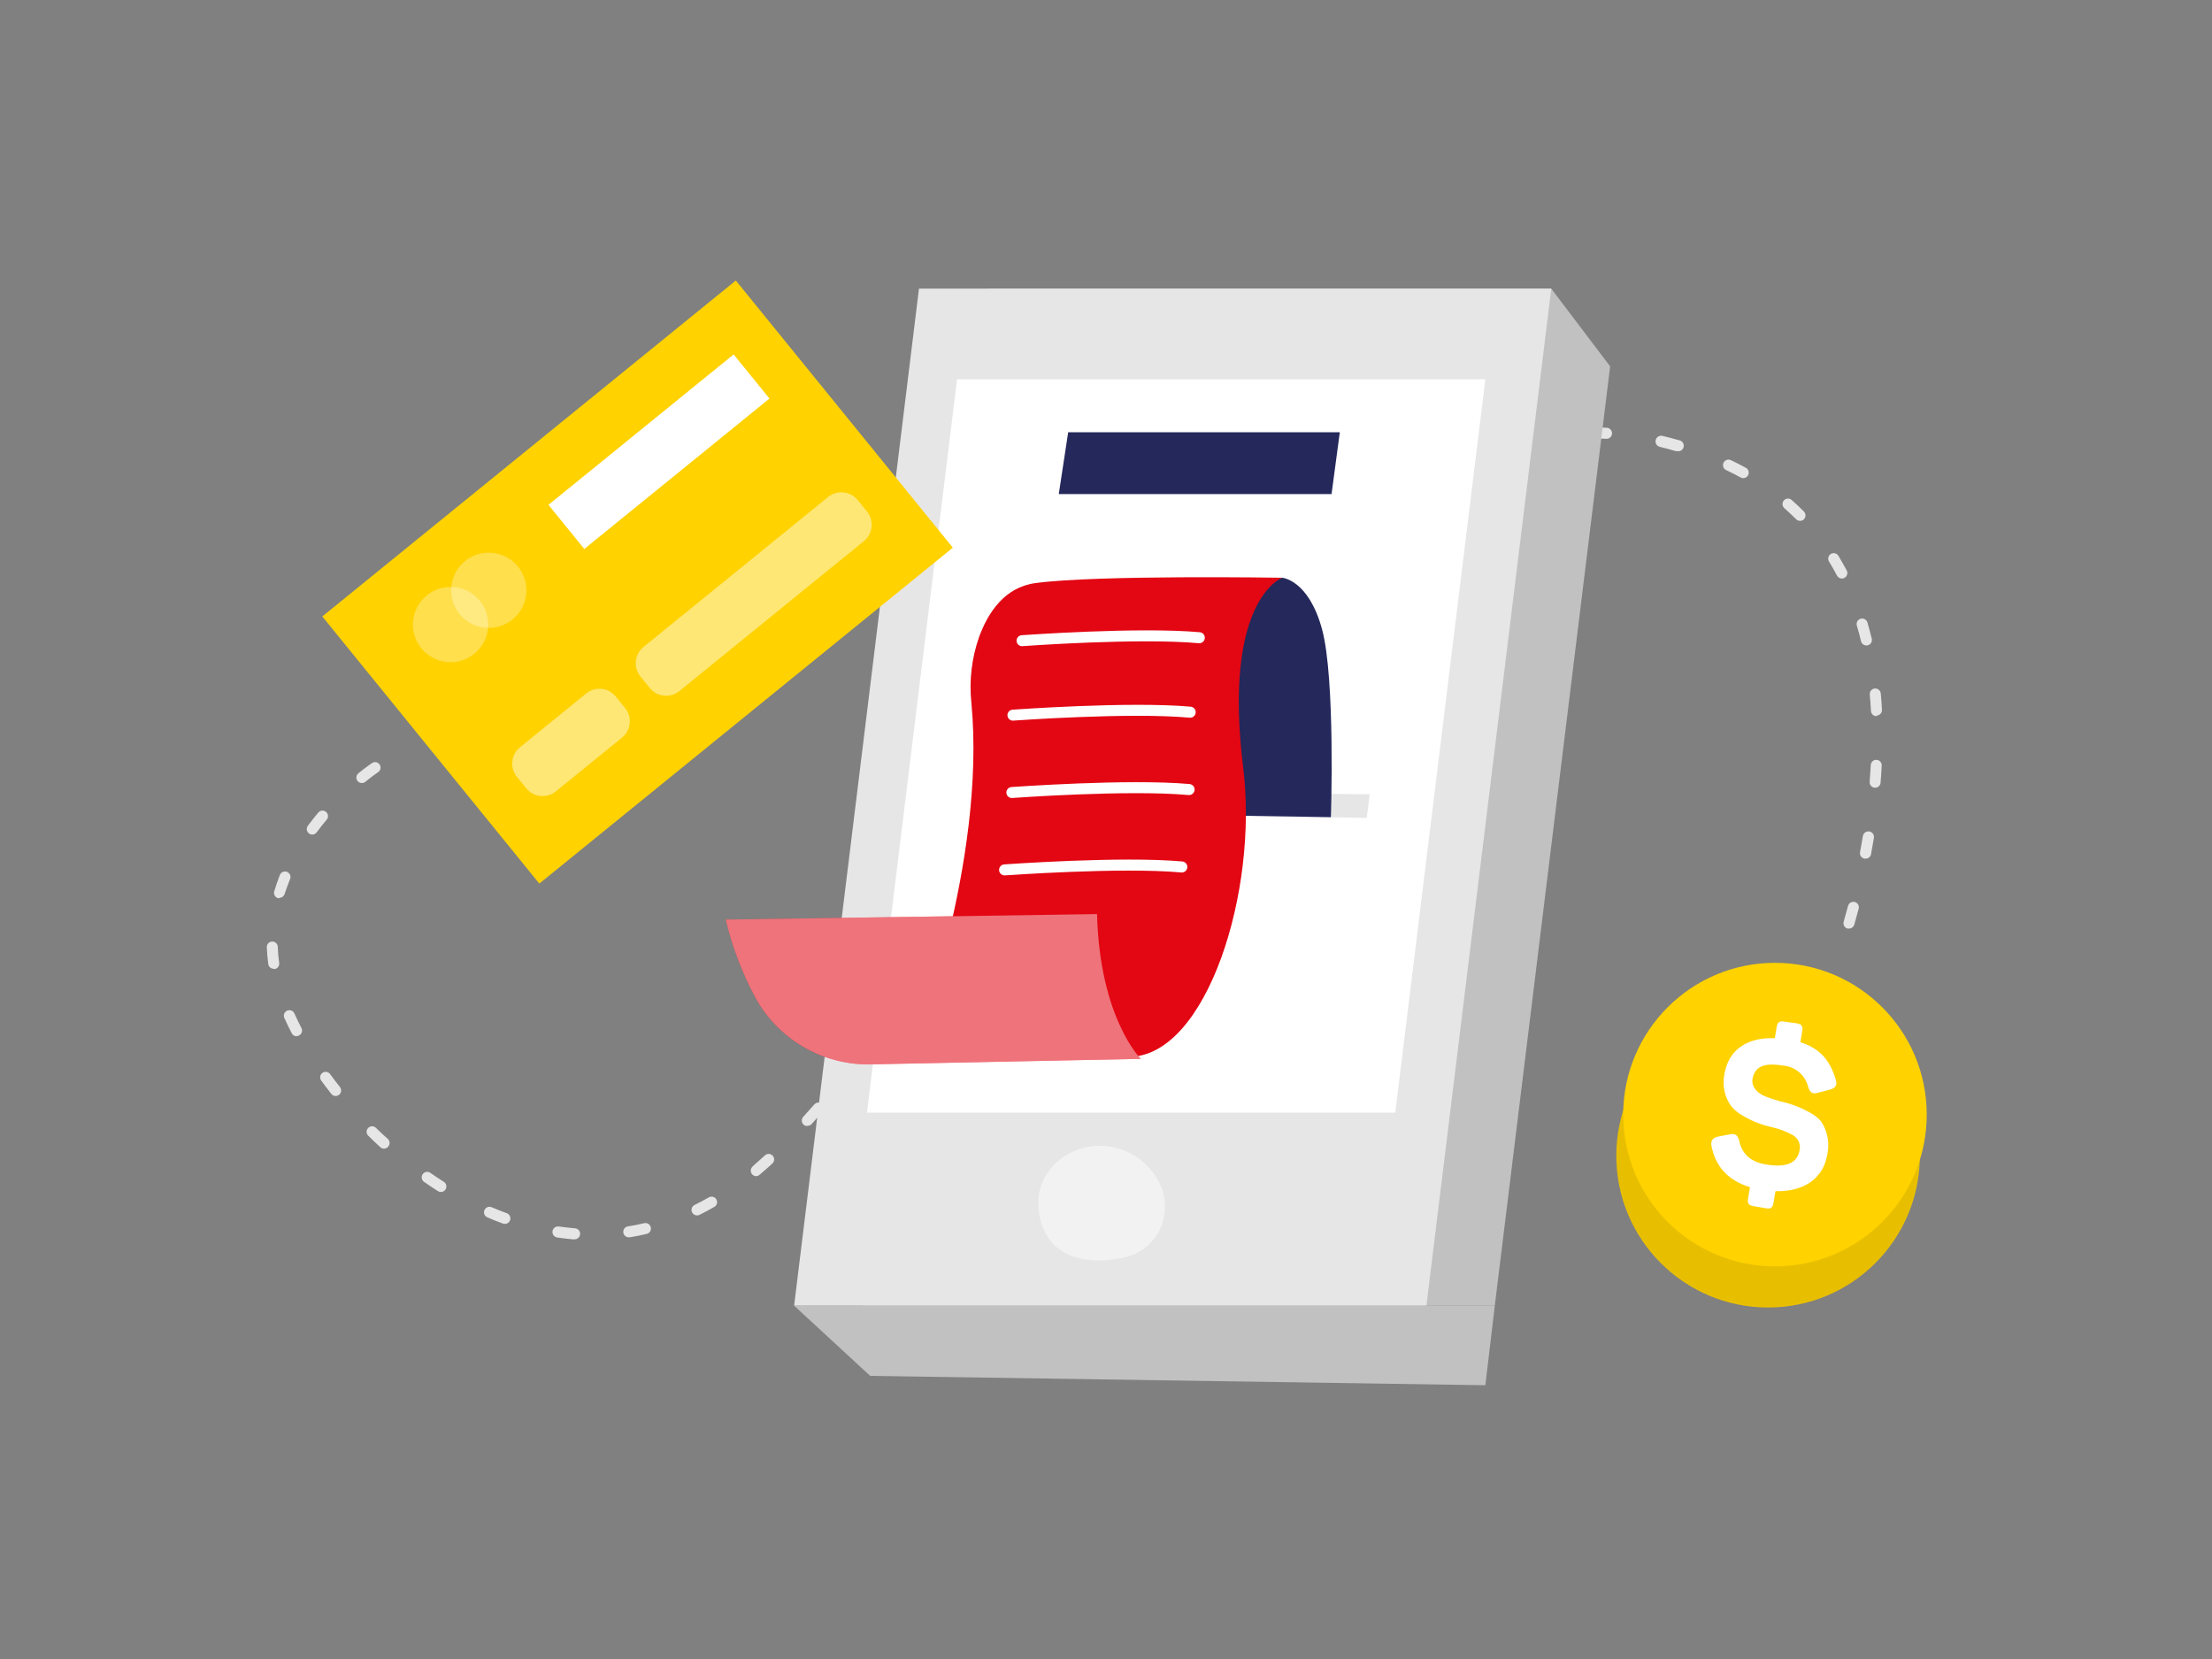 <?xml version="1.0" encoding="utf-8"?>
<svg width="160" height="120" viewBox="0 0 160 120" fill="none" xmlns="http://www.w3.org/2000/svg">
<rect x="0" y="0" width="160" height="120" fill="#808080" stroke="none"/>
<path d="M41.531 89.65H41.499C41.102 89.618 40.703 89.57 40.305 89.511C40.253 89.503 40.203 89.485 40.157 89.458C40.112 89.431 40.072 89.396 40.041 89.353C40.009 89.311 39.986 89.263 39.973 89.212C39.96 89.16 39.958 89.107 39.965 89.055C39.973 89.003 39.99 88.952 40.017 88.907C40.044 88.862 40.08 88.822 40.123 88.79C40.165 88.759 40.213 88.736 40.264 88.723C40.315 88.71 40.368 88.707 40.421 88.715C40.806 88.77 41.192 88.814 41.579 88.846C41.685 88.85 41.784 88.896 41.856 88.974C41.928 89.051 41.965 89.154 41.961 89.26C41.957 89.365 41.911 89.465 41.833 89.537C41.756 89.608 41.653 89.646 41.547 89.642L41.531 89.65ZM45.512 89.499C45.459 89.503 45.407 89.496 45.357 89.48C45.307 89.463 45.261 89.438 45.221 89.403C45.182 89.369 45.149 89.327 45.126 89.281C45.102 89.234 45.088 89.183 45.084 89.131C45.08 89.078 45.086 89.026 45.103 88.976C45.119 88.926 45.145 88.88 45.179 88.84C45.214 88.801 45.255 88.768 45.302 88.744C45.349 88.721 45.4 88.707 45.452 88.703C45.83 88.643 46.216 88.567 46.594 88.476C46.645 88.464 46.698 88.462 46.75 88.471C46.801 88.48 46.851 88.498 46.895 88.526C46.94 88.554 46.978 88.59 47.008 88.633C47.039 88.675 47.06 88.723 47.072 88.774C47.096 88.877 47.078 88.984 47.023 89.074C46.968 89.163 46.88 89.227 46.778 89.252C46.38 89.347 45.981 89.427 45.583 89.491L45.512 89.499ZM36.516 88.528C36.47 88.528 36.424 88.519 36.381 88.504C35.983 88.364 35.624 88.213 35.25 88.054C35.202 88.033 35.159 88.003 35.122 87.966C35.086 87.928 35.057 87.884 35.037 87.835C35.018 87.787 35.008 87.735 35.009 87.683C35.01 87.63 35.021 87.579 35.041 87.53C35.062 87.482 35.092 87.439 35.129 87.402C35.167 87.366 35.211 87.337 35.26 87.318C35.308 87.298 35.36 87.288 35.413 87.289C35.465 87.29 35.517 87.301 35.565 87.322C35.923 87.477 36.293 87.62 36.655 87.755C36.744 87.787 36.818 87.85 36.865 87.931C36.911 88.012 36.928 88.108 36.911 88.2C36.895 88.293 36.846 88.376 36.773 88.436C36.701 88.496 36.61 88.528 36.516 88.528ZM50.42 87.915C50.345 87.915 50.272 87.894 50.209 87.855C50.145 87.815 50.094 87.759 50.061 87.692C50.014 87.597 50.007 87.488 50.041 87.388C50.074 87.288 50.146 87.205 50.24 87.158C50.587 86.991 50.933 86.804 51.271 86.609C51.317 86.583 51.367 86.566 51.419 86.559C51.471 86.552 51.524 86.555 51.575 86.569C51.625 86.583 51.673 86.606 51.714 86.638C51.756 86.671 51.791 86.711 51.817 86.756C51.869 86.848 51.882 86.956 51.855 87.057C51.827 87.159 51.76 87.245 51.669 87.298C51.315 87.501 50.953 87.696 50.595 87.875C50.535 87.904 50.47 87.917 50.404 87.915H50.42ZM31.895 86.219C31.819 86.22 31.744 86.199 31.68 86.159C31.341 85.944 31.003 85.717 30.673 85.487C30.586 85.426 30.527 85.334 30.509 85.23C30.49 85.127 30.513 85.02 30.573 84.933C30.634 84.847 30.726 84.788 30.829 84.769C30.933 84.751 31.04 84.774 31.127 84.834C31.449 85.061 31.775 85.276 32.106 85.487C32.178 85.533 32.233 85.601 32.263 85.681C32.293 85.761 32.296 85.849 32.272 85.931C32.249 86.013 32.199 86.086 32.131 86.137C32.063 86.189 31.98 86.218 31.895 86.219ZM54.703 85.076C54.645 85.076 54.588 85.063 54.535 85.038C54.483 85.013 54.437 84.978 54.4 84.933C54.366 84.894 54.34 84.847 54.324 84.798C54.308 84.748 54.301 84.696 54.306 84.644C54.31 84.591 54.324 84.541 54.348 84.494C54.371 84.447 54.404 84.406 54.444 84.372L54.531 84.281C54.794 84.054 55.061 83.819 55.327 83.572C55.405 83.5 55.508 83.462 55.614 83.466C55.719 83.47 55.819 83.516 55.891 83.594C55.962 83.671 56 83.774 55.996 83.88C55.992 83.986 55.946 84.085 55.869 84.157C55.59 84.412 55.319 84.655 55.049 84.885L54.957 84.961C54.889 85.029 54.798 85.07 54.703 85.076ZM27.779 83.086C27.68 83.086 27.585 83.049 27.512 82.983C27.214 82.708 26.919 82.43 26.637 82.151C26.561 82.077 26.518 81.976 26.517 81.871C26.516 81.765 26.557 81.663 26.631 81.588C26.705 81.512 26.805 81.469 26.911 81.468C27.017 81.467 27.119 81.508 27.194 81.582C27.473 81.856 27.759 82.127 28.05 82.378C28.089 82.413 28.12 82.456 28.142 82.504C28.165 82.551 28.177 82.603 28.18 82.656C28.182 82.708 28.174 82.76 28.155 82.81C28.137 82.859 28.109 82.904 28.074 82.943C28.038 82.987 27.993 83.022 27.942 83.046C27.891 83.071 27.835 83.085 27.779 83.086ZM58.392 81.45C58.294 81.45 58.199 81.413 58.126 81.347C58.048 81.276 58.001 81.177 57.996 81.072C57.99 80.967 58.027 80.864 58.098 80.786C58.36 80.495 58.627 80.201 58.894 79.898C58.928 79.856 58.969 79.822 59.017 79.796C59.064 79.771 59.116 79.756 59.17 79.751C59.223 79.747 59.277 79.753 59.328 79.77C59.379 79.787 59.426 79.813 59.467 79.849C59.507 79.884 59.54 79.928 59.563 79.976C59.586 80.025 59.599 80.077 59.602 80.131C59.604 80.185 59.595 80.238 59.576 80.289C59.557 80.339 59.528 80.385 59.491 80.424C59.22 80.73 58.953 81.028 58.695 81.319C58.655 81.358 58.607 81.388 58.555 81.407C58.503 81.426 58.448 81.434 58.392 81.43V81.45ZM24.28 79.277C24.22 79.277 24.16 79.264 24.106 79.238C24.051 79.212 24.003 79.173 23.966 79.126C23.711 78.803 23.468 78.481 23.233 78.159C23.203 78.116 23.181 78.068 23.169 78.017C23.157 77.966 23.155 77.913 23.163 77.861C23.172 77.809 23.191 77.76 23.218 77.715C23.246 77.67 23.282 77.632 23.325 77.601C23.411 77.54 23.517 77.516 23.62 77.533C23.724 77.55 23.817 77.608 23.878 77.693C24.109 78.007 24.344 78.322 24.591 78.632C24.637 78.691 24.666 78.761 24.674 78.835C24.682 78.909 24.669 78.984 24.637 79.052C24.605 79.119 24.554 79.176 24.491 79.216C24.428 79.255 24.355 79.277 24.28 79.277ZM61.768 77.514C61.675 77.514 61.584 77.482 61.513 77.422C61.432 77.355 61.381 77.259 61.37 77.155C61.36 77.051 61.391 76.947 61.457 76.865C61.708 76.558 61.959 76.252 62.209 75.938C62.242 75.897 62.283 75.863 62.329 75.838C62.375 75.812 62.425 75.797 62.478 75.791C62.53 75.785 62.583 75.79 62.633 75.805C62.683 75.82 62.73 75.845 62.771 75.878C62.852 75.944 62.904 76.04 62.915 76.144C62.926 76.249 62.896 76.353 62.83 76.435L62.074 77.367C62.037 77.412 61.99 77.449 61.937 77.475C61.884 77.5 61.827 77.513 61.768 77.514ZM21.446 74.958C21.372 74.956 21.3 74.934 21.238 74.893C21.176 74.852 21.127 74.795 21.096 74.728C20.905 74.357 20.726 73.987 20.567 73.629C20.545 73.581 20.534 73.53 20.533 73.477C20.531 73.425 20.54 73.373 20.559 73.324C20.578 73.275 20.606 73.231 20.642 73.193C20.679 73.155 20.722 73.125 20.77 73.103C20.817 73.082 20.869 73.071 20.921 73.07C20.974 73.068 21.026 73.077 21.074 73.096C21.123 73.115 21.168 73.143 21.206 73.179C21.244 73.216 21.274 73.259 21.295 73.306C21.45 73.649 21.621 74.007 21.805 74.361C21.828 74.408 21.843 74.459 21.847 74.511C21.851 74.564 21.845 74.617 21.829 74.666C21.813 74.716 21.787 74.763 21.752 74.802C21.718 74.842 21.676 74.875 21.629 74.899C21.573 74.928 21.51 74.943 21.446 74.942V74.958ZM64.992 73.458C64.918 73.458 64.845 73.437 64.782 73.397C64.719 73.358 64.668 73.302 64.635 73.235C64.603 73.168 64.589 73.094 64.597 73.02C64.604 72.946 64.632 72.876 64.677 72.817L65.41 71.874C65.44 71.829 65.48 71.79 65.525 71.761C65.571 71.732 65.623 71.713 65.676 71.704C65.73 71.695 65.785 71.698 65.837 71.711C65.89 71.725 65.939 71.749 65.982 71.782C66.025 71.815 66.061 71.857 66.088 71.904C66.114 71.952 66.13 72.004 66.135 72.058C66.141 72.112 66.135 72.167 66.118 72.219C66.102 72.27 66.074 72.318 66.039 72.359L65.306 73.302C65.268 73.348 65.219 73.384 65.165 73.408C65.11 73.432 65.051 73.444 64.992 73.442V73.458ZM19.802 70.074C19.706 70.075 19.612 70.041 19.539 69.978C19.466 69.915 19.418 69.828 19.404 69.732C19.349 69.334 19.313 68.908 19.297 68.502C19.297 68.397 19.339 68.295 19.413 68.221C19.488 68.146 19.589 68.104 19.695 68.104C19.8 68.104 19.902 68.146 19.976 68.221C20.051 68.295 20.093 68.397 20.093 68.502C20.106 68.886 20.139 69.268 20.192 69.648C20.2 69.701 20.197 69.754 20.183 69.804C20.17 69.855 20.147 69.903 20.115 69.945C20.083 69.987 20.043 70.022 19.998 70.048C19.953 70.074 19.902 70.091 19.85 70.098L19.802 70.074ZM68.156 69.354C68.082 69.355 68.008 69.334 67.945 69.295C67.881 69.256 67.83 69.2 67.797 69.133C67.763 69.066 67.75 68.992 67.757 68.917C67.764 68.843 67.792 68.772 67.838 68.713L68.566 67.766C68.632 67.687 68.725 67.637 68.827 67.625C68.929 67.614 69.031 67.642 69.113 67.704C69.195 67.766 69.249 67.857 69.265 67.958C69.281 68.06 69.257 68.163 69.199 68.247L68.463 69.183C68.426 69.23 68.38 69.268 68.327 69.295C68.274 69.322 68.216 69.337 68.156 69.338V69.354ZM133.741 67.165C133.704 67.169 133.667 67.169 133.63 67.165C133.579 67.15 133.533 67.126 133.492 67.093C133.451 67.06 133.417 67.02 133.392 66.974C133.367 66.928 133.351 66.878 133.345 66.826C133.34 66.774 133.344 66.721 133.359 66.671C133.458 66.321 133.566 65.939 133.673 65.529C133.686 65.478 133.709 65.43 133.741 65.388C133.772 65.347 133.812 65.311 133.857 65.285C133.902 65.258 133.952 65.241 134.004 65.233C134.056 65.226 134.108 65.229 134.159 65.242C134.21 65.256 134.258 65.279 134.299 65.311C134.341 65.343 134.376 65.383 134.402 65.428C134.429 65.474 134.446 65.524 134.452 65.576C134.459 65.628 134.455 65.681 134.442 65.732C134.334 66.13 134.227 66.528 134.123 66.89C134.097 66.971 134.046 67.041 133.977 67.09C133.908 67.139 133.826 67.166 133.741 67.165ZM71.301 65.246C71.213 65.246 71.127 65.217 71.058 65.163C70.975 65.098 70.92 65.003 70.907 64.899C70.894 64.794 70.922 64.689 70.986 64.605L71.715 63.658C71.78 63.574 71.875 63.519 71.98 63.506C72.086 63.492 72.192 63.522 72.276 63.586C72.36 63.651 72.415 63.747 72.428 63.852C72.441 63.957 72.412 64.064 72.347 64.148L71.615 65.091C71.577 65.135 71.53 65.169 71.477 65.192C71.424 65.216 71.367 65.227 71.309 65.226L71.301 65.246ZM20.216 64.964C20.178 64.969 20.139 64.969 20.101 64.964C20 64.932 19.916 64.862 19.867 64.769C19.817 64.676 19.807 64.567 19.838 64.466C19.954 64.068 20.093 63.69 20.236 63.308C20.253 63.256 20.281 63.209 20.317 63.168C20.354 63.128 20.398 63.096 20.447 63.073C20.497 63.05 20.55 63.038 20.605 63.036C20.659 63.035 20.713 63.045 20.763 63.066C20.814 63.086 20.859 63.117 20.897 63.155C20.935 63.194 20.965 63.24 20.985 63.291C21.004 63.341 21.013 63.395 21.011 63.45C21.009 63.504 20.996 63.557 20.973 63.606C20.829 63.968 20.698 64.335 20.575 64.697C20.546 64.767 20.497 64.828 20.436 64.871C20.373 64.915 20.3 64.94 20.224 64.944L20.216 64.964ZM134.935 62.106C134.91 62.11 134.885 62.11 134.86 62.106C134.756 62.086 134.665 62.027 134.605 61.94C134.546 61.854 134.523 61.747 134.541 61.644C134.613 61.246 134.68 60.872 134.748 60.474C134.757 60.422 134.776 60.371 134.804 60.326C134.832 60.281 134.868 60.242 134.911 60.212C134.954 60.181 135.003 60.159 135.055 60.147C135.106 60.135 135.16 60.133 135.212 60.141C135.264 60.15 135.314 60.169 135.359 60.197C135.404 60.225 135.443 60.261 135.474 60.304C135.505 60.347 135.527 60.396 135.539 60.448C135.551 60.499 135.553 60.553 135.544 60.605C135.477 61.003 135.409 61.401 135.337 61.799C135.316 61.889 135.264 61.969 135.191 62.025C135.118 62.08 135.027 62.109 134.935 62.106ZM74.485 61.139C74.41 61.139 74.337 61.118 74.273 61.078C74.209 61.039 74.158 60.982 74.125 60.915C74.092 60.847 74.079 60.772 74.087 60.698C74.095 60.623 74.124 60.552 74.171 60.494L74.915 59.554C74.947 59.512 74.987 59.476 75.033 59.449C75.079 59.422 75.13 59.405 75.183 59.398C75.236 59.392 75.29 59.396 75.341 59.41C75.392 59.425 75.44 59.449 75.482 59.483C75.524 59.516 75.558 59.557 75.583 59.604C75.609 59.651 75.624 59.703 75.629 59.756C75.634 59.809 75.629 59.862 75.613 59.913C75.597 59.964 75.57 60.011 75.536 60.052L74.796 60.987C74.759 61.033 74.713 61.07 74.661 61.097C74.609 61.123 74.551 61.137 74.493 61.139H74.485ZM22.585 60.366C22.5 60.365 22.418 60.337 22.35 60.287C22.266 60.224 22.21 60.131 22.194 60.027C22.179 59.924 22.205 59.818 22.266 59.733C22.505 59.411 22.76 59.089 23.023 58.774C23.091 58.693 23.188 58.643 23.293 58.634C23.398 58.625 23.503 58.658 23.584 58.726C23.665 58.794 23.715 58.892 23.724 58.997C23.733 59.102 23.7 59.207 23.631 59.288C23.377 59.586 23.134 59.897 22.907 60.203C22.87 60.254 22.822 60.295 22.765 60.323C22.709 60.352 22.648 60.366 22.585 60.366ZM77.733 57.098C77.641 57.098 77.553 57.065 77.482 57.007C77.401 56.94 77.35 56.844 77.34 56.74C77.329 56.635 77.361 56.531 77.427 56.45L78.187 55.526C78.219 55.485 78.259 55.451 78.305 55.425C78.351 55.4 78.401 55.383 78.453 55.377C78.505 55.371 78.557 55.376 78.608 55.39C78.658 55.404 78.705 55.428 78.746 55.46C78.787 55.493 78.821 55.533 78.847 55.579C78.872 55.624 78.889 55.675 78.895 55.726C78.901 55.778 78.897 55.831 78.882 55.881C78.868 55.932 78.844 55.979 78.812 56.02L78.055 56.939C78.018 56.989 77.969 57.03 77.913 57.057C77.857 57.085 77.796 57.099 77.733 57.098ZM135.636 56.979H135.604C135.499 56.971 135.402 56.921 135.333 56.842C135.264 56.762 135.23 56.658 135.238 56.553C135.27 56.155 135.293 55.757 135.317 55.359C135.317 55.305 135.328 55.252 135.349 55.202C135.371 55.152 135.402 55.107 135.441 55.07C135.48 55.033 135.526 55.004 135.577 54.985C135.627 54.967 135.681 54.958 135.735 54.961C135.84 54.967 135.938 55.014 136.008 55.093C136.079 55.171 136.115 55.274 136.109 55.379C136.09 55.777 136.062 56.175 136.03 56.573C136.031 56.626 136.021 56.678 136.002 56.727C135.983 56.776 135.954 56.82 135.917 56.858C135.881 56.896 135.837 56.926 135.789 56.947C135.74 56.968 135.688 56.978 135.636 56.979ZM26.175 56.641C26.092 56.641 26.012 56.616 25.944 56.568C25.877 56.521 25.826 56.453 25.798 56.375C25.77 56.297 25.768 56.213 25.791 56.134C25.813 56.054 25.86 55.984 25.924 55.932C26.517 55.455 26.899 55.2 26.915 55.188C27.003 55.132 27.11 55.113 27.212 55.135C27.314 55.157 27.404 55.218 27.461 55.305C27.519 55.392 27.54 55.498 27.519 55.601C27.499 55.703 27.439 55.794 27.353 55.852C27.353 55.852 26.983 56.099 26.426 56.549C26.353 56.609 26.261 56.642 26.167 56.641H26.175ZM81.076 53.134C81.001 53.133 80.927 53.111 80.863 53.069C80.8 53.028 80.749 52.969 80.718 52.901C80.687 52.832 80.676 52.755 80.686 52.68C80.697 52.605 80.729 52.535 80.778 52.477C81.037 52.175 81.299 51.872 81.574 51.574C81.608 51.532 81.65 51.497 81.697 51.472C81.745 51.447 81.796 51.431 81.85 51.427C81.904 51.422 81.957 51.428 82.009 51.445C82.06 51.462 82.107 51.489 82.147 51.524C82.187 51.56 82.22 51.603 82.243 51.652C82.266 51.7 82.279 51.753 82.282 51.807C82.284 51.86 82.275 51.914 82.256 51.964C82.237 52.014 82.208 52.06 82.171 52.099C81.908 52.398 81.646 52.696 81.375 52.999C81.337 53.042 81.29 53.077 81.237 53.1C81.184 53.123 81.126 53.135 81.069 53.134H81.076ZM135.731 51.804C135.63 51.805 135.532 51.766 135.458 51.696C135.384 51.627 135.339 51.532 135.333 51.43C135.309 51.032 135.282 50.634 135.246 50.236C135.236 50.131 135.269 50.026 135.337 49.944C135.405 49.863 135.502 49.812 135.608 49.802C135.713 49.793 135.818 49.826 135.9 49.894C135.981 49.962 136.032 50.059 136.042 50.164C136.078 50.563 136.109 50.961 136.129 51.359C136.13 51.46 136.091 51.558 136.021 51.632C135.952 51.706 135.857 51.751 135.755 51.757L135.731 51.804ZM84.543 49.277C84.443 49.276 84.346 49.238 84.273 49.169C84.196 49.097 84.151 48.998 84.147 48.893C84.143 48.788 84.181 48.685 84.253 48.608C84.524 48.314 84.798 48.023 85.073 47.736C85.147 47.669 85.244 47.631 85.345 47.632C85.445 47.633 85.542 47.672 85.615 47.741C85.688 47.81 85.733 47.904 85.739 48.004C85.746 48.105 85.714 48.204 85.65 48.282L84.854 49.15C84.813 49.194 84.762 49.229 84.706 49.251C84.649 49.273 84.588 49.282 84.528 49.277H84.543ZM135.011 46.686C134.92 46.688 134.831 46.66 134.758 46.605C134.686 46.55 134.635 46.471 134.613 46.383C134.521 45.985 134.422 45.615 134.31 45.249C134.296 45.199 134.291 45.146 134.297 45.094C134.302 45.042 134.318 44.992 134.343 44.946C134.369 44.9 134.402 44.86 134.443 44.827C134.484 44.794 134.531 44.77 134.581 44.755C134.682 44.725 134.79 44.737 134.883 44.787C134.975 44.837 135.044 44.921 135.075 45.022C135.186 45.42 135.293 45.798 135.389 46.196C135.401 46.247 135.404 46.3 135.396 46.352C135.387 46.404 135.369 46.453 135.342 46.498C135.314 46.543 135.279 46.582 135.236 46.613C135.194 46.643 135.145 46.666 135.094 46.678L135.011 46.686ZM88.154 45.567C88.075 45.567 87.998 45.543 87.933 45.499C87.868 45.455 87.817 45.393 87.787 45.32C87.757 45.247 87.75 45.167 87.765 45.09C87.781 45.013 87.819 44.942 87.875 44.886L88.739 44.051C88.776 44.013 88.82 43.984 88.868 43.964C88.917 43.943 88.969 43.933 89.021 43.933C89.074 43.933 89.126 43.943 89.174 43.964C89.223 43.984 89.267 44.013 89.304 44.051C89.378 44.125 89.42 44.226 89.42 44.331C89.42 44.436 89.378 44.537 89.304 44.612C89.017 44.883 88.735 45.161 88.448 45.44C88.409 45.482 88.361 45.516 88.307 45.538C88.253 45.56 88.196 45.57 88.138 45.567H88.154ZM91.963 42.056C91.882 42.056 91.803 42.032 91.737 41.986C91.67 41.94 91.62 41.874 91.591 41.799C91.562 41.723 91.558 41.641 91.577 41.562C91.597 41.484 91.64 41.413 91.7 41.36L92.616 40.564C92.697 40.496 92.802 40.463 92.908 40.472C93.013 40.481 93.111 40.532 93.179 40.614C93.247 40.695 93.28 40.8 93.271 40.906C93.261 41.011 93.21 41.109 93.129 41.177C92.827 41.428 92.524 41.686 92.222 41.945C92.148 42.016 92.049 42.056 91.947 42.056H91.963ZM133.224 41.846C133.151 41.845 133.08 41.825 133.019 41.787C132.957 41.749 132.907 41.695 132.873 41.631C132.69 41.284 132.499 40.942 132.296 40.612C132.242 40.521 132.226 40.413 132.251 40.311C132.277 40.209 132.341 40.121 132.432 40.066C132.522 40.012 132.63 39.996 132.732 40.021C132.834 40.047 132.922 40.111 132.977 40.202C133.188 40.544 133.375 40.902 133.578 41.26C133.61 41.321 133.626 41.389 133.624 41.458C133.623 41.527 133.603 41.595 133.567 41.654C133.531 41.713 133.481 41.761 133.421 41.795C133.361 41.829 133.293 41.846 133.224 41.846ZM96.007 38.828C95.944 38.828 95.882 38.814 95.826 38.785C95.77 38.757 95.722 38.716 95.685 38.665C95.653 38.623 95.631 38.575 95.618 38.525C95.606 38.474 95.603 38.421 95.611 38.369C95.619 38.317 95.636 38.268 95.663 38.223C95.691 38.178 95.726 38.139 95.768 38.108C96.095 37.869 96.421 37.638 96.747 37.407C96.79 37.377 96.839 37.356 96.89 37.345C96.941 37.333 96.994 37.332 97.045 37.341C97.097 37.35 97.146 37.369 97.19 37.397C97.234 37.425 97.273 37.462 97.303 37.505C97.333 37.548 97.354 37.596 97.365 37.647C97.377 37.698 97.378 37.751 97.369 37.803C97.36 37.854 97.341 37.904 97.313 37.948C97.284 37.992 97.248 38.03 97.205 38.06L96.242 38.749C96.17 38.803 96.081 38.831 95.991 38.828H96.007ZM130.199 37.674C130.146 37.674 130.094 37.663 130.045 37.643C129.997 37.622 129.953 37.592 129.916 37.555C129.651 37.289 129.368 37.024 129.068 36.759C128.989 36.689 128.941 36.591 128.934 36.485C128.927 36.38 128.963 36.276 129.032 36.197C129.102 36.118 129.2 36.07 129.306 36.063C129.411 36.057 129.514 36.092 129.594 36.161C129.896 36.428 130.195 36.711 130.481 37.001C130.555 37.076 130.597 37.177 130.597 37.282C130.597 37.387 130.555 37.488 130.481 37.563C130.442 37.601 130.395 37.63 130.344 37.65C130.292 37.669 130.237 37.677 130.183 37.674H130.199ZM100.346 35.986C100.275 35.987 100.207 35.968 100.146 35.933C100.085 35.898 100.034 35.848 99.999 35.787C99.947 35.696 99.933 35.589 99.96 35.487C99.987 35.386 100.052 35.299 100.143 35.246C100.493 35.043 100.843 34.848 101.193 34.657C101.239 34.631 101.29 34.614 101.342 34.607C101.394 34.601 101.447 34.604 101.498 34.618C101.549 34.632 101.596 34.656 101.638 34.688C101.68 34.72 101.715 34.76 101.741 34.806C101.767 34.852 101.784 34.902 101.79 34.955C101.797 35.007 101.793 35.06 101.779 35.111C101.766 35.162 101.742 35.209 101.71 35.251C101.677 35.292 101.637 35.327 101.591 35.353C101.245 35.541 100.903 35.752 100.561 35.935C100.484 35.98 100.394 35.998 100.306 35.986H100.346ZM126.091 34.585C126.024 34.586 125.958 34.568 125.9 34.533C125.565 34.35 125.215 34.171 124.857 34.004C124.81 33.982 124.767 33.95 124.732 33.911C124.697 33.872 124.67 33.827 124.652 33.778C124.635 33.728 124.627 33.676 124.63 33.624C124.632 33.571 124.645 33.52 124.668 33.473C124.69 33.425 124.722 33.383 124.761 33.348C124.8 33.313 124.845 33.286 124.894 33.268C124.944 33.251 124.996 33.243 125.048 33.246C125.101 33.248 125.152 33.261 125.199 33.284C125.569 33.459 125.932 33.646 126.282 33.837C126.36 33.879 126.422 33.946 126.457 34.028C126.493 34.109 126.5 34.2 126.478 34.286C126.457 34.372 126.406 34.448 126.336 34.502C126.266 34.556 126.18 34.586 126.091 34.585ZM104.975 33.702C104.882 33.702 104.792 33.67 104.721 33.611C104.649 33.552 104.6 33.47 104.583 33.379C104.565 33.287 104.58 33.193 104.625 33.112C104.67 33.031 104.741 32.968 104.828 32.933C105.202 32.782 105.576 32.639 105.954 32.504C106.052 32.471 106.16 32.478 106.253 32.523C106.346 32.569 106.418 32.649 106.453 32.746C106.488 32.844 106.484 32.951 106.441 33.045C106.399 33.14 106.321 33.214 106.225 33.252C105.858 33.383 105.492 33.523 105.126 33.674C105.068 33.697 105.005 33.707 104.943 33.702H104.975ZM121.314 32.627C121.276 32.631 121.237 32.631 121.199 32.627C120.825 32.516 120.443 32.412 120.064 32.324C119.959 32.3 119.868 32.234 119.81 32.142C119.753 32.05 119.735 31.938 119.76 31.833C119.785 31.727 119.851 31.636 119.943 31.579C120.035 31.522 120.146 31.503 120.252 31.528C120.65 31.624 121.048 31.727 121.446 31.843C121.551 31.858 121.647 31.914 121.711 31.999C121.775 32.084 121.803 32.191 121.788 32.297C121.773 32.402 121.717 32.498 121.632 32.562C121.547 32.626 121.44 32.654 121.334 32.639L121.314 32.627ZM109.859 32.185C109.766 32.187 109.676 32.157 109.603 32.099C109.531 32.042 109.48 31.961 109.461 31.871C109.45 31.819 109.449 31.766 109.459 31.714C109.468 31.662 109.488 31.613 109.517 31.569C109.546 31.525 109.583 31.487 109.627 31.457C109.67 31.428 109.72 31.407 109.771 31.397C110.169 31.317 110.567 31.242 110.965 31.182C111.071 31.166 111.179 31.192 111.265 31.255C111.351 31.318 111.409 31.413 111.425 31.518C111.441 31.624 111.415 31.732 111.352 31.818C111.289 31.904 111.194 31.962 111.089 31.978C110.691 32.038 110.32 32.109 109.934 32.189C109.909 32.191 109.884 32.19 109.859 32.185ZM116.2 31.739H116.172C115.774 31.715 115.376 31.7 115.001 31.695C114.896 31.695 114.795 31.654 114.72 31.579C114.645 31.504 114.603 31.403 114.603 31.297C114.603 31.192 114.645 31.091 114.72 31.016C114.795 30.941 114.896 30.899 115.001 30.899C115.399 30.899 115.798 30.919 116.215 30.943C116.321 30.946 116.421 30.991 116.493 31.068C116.566 31.145 116.605 31.248 116.602 31.353C116.598 31.459 116.553 31.559 116.477 31.631C116.4 31.703 116.297 31.742 116.192 31.739H116.2Z" fill="#E6E6E6"/>
<path d="M108.123 94.442H62.393L71.424 20.877H112.207L116.466 26.501L108.123 94.442Z" fill="#C1C1C1"/>
<path d="M103.176 94.442H57.441L66.473 20.877H112.208L103.176 94.442Z" fill="#E6E6E6"/>
<path d="M100.923 80.483H62.711L69.227 27.436H107.439L100.923 80.483Z" fill="white"/>
<path d="M88.033 57.325L99.075 57.456L98.86 59.164L88.033 58.977V57.325Z" fill="#E6E6E6"/>
<path d="M57.441 94.442L62.942 99.521L107.439 100.198L108.124 94.442H57.441Z" fill="#C1C1C1"/>
<path d="M92.744 41.79C92.744 41.79 94.65 41.925 95.626 45.511C96.601 49.098 96.267 59.108 96.267 59.108L88.043 58.977C88.043 58.977 83.939 44.078 92.744 41.79Z" fill="#24285B"/>
<path d="M53.224 20.29L23.312 44.59L39.011 63.914L68.923 39.614L53.224 20.29Z" fill="#FFD200"/>
<path d="M53.065 25.637L39.672 36.517L42.264 39.708L55.657 28.828L53.065 25.637Z" fill="white"/>
<path opacity="0.46" d="M42.4 50.162L37.612 54.052C36.96 54.581 36.861 55.539 37.39 56.191L38.066 57.022C38.595 57.674 39.553 57.773 40.204 57.243L44.993 53.353C45.645 52.824 45.744 51.866 45.214 51.214L44.539 50.383C44.01 49.731 43.052 49.632 42.4 50.162Z" fill="white"/>
<path opacity="0.46" d="M59.899 35.95L46.549 46.795C45.898 47.324 45.798 48.282 46.328 48.934L47.003 49.765C47.532 50.416 48.49 50.516 49.142 49.986L62.491 39.141C63.143 38.612 63.242 37.654 62.713 37.002L62.038 36.171C61.508 35.52 60.55 35.42 59.899 35.95Z" fill="white"/>
<path opacity="0.3" d="M32.592 47.9C34.095 47.9 35.314 46.681 35.314 45.177C35.314 43.673 34.095 42.455 32.592 42.455C31.088 42.455 29.869 43.673 29.869 45.177C29.869 46.681 31.088 47.9 32.592 47.9Z" fill="white"/>
<path opacity="0.3" d="M35.353 45.42C36.857 45.42 38.076 44.201 38.076 42.697C38.076 41.194 36.857 39.975 35.353 39.975C33.85 39.975 32.631 41.194 32.631 42.697C32.631 44.201 33.85 45.42 35.353 45.42Z" fill="white"/>
<path d="M92.743 41.79C92.743 41.79 88.416 43.346 89.925 55.538C91.032 64.47 87.294 76.296 81.769 76.439C76.245 76.582 66.055 76.097 66.055 76.097C66.055 76.097 71.361 62.364 70.262 50.833C70.093 49.219 70.286 47.587 70.827 46.056C71.472 44.301 72.67 42.474 74.899 42.176C79.349 41.571 92.743 41.79 92.743 41.79Z" fill="#E30613"/>
<path d="M62.992 76.988L82.516 76.59C82.516 76.59 79.539 73.637 79.352 66.118L52.496 66.516C52.956 68.456 53.664 70.329 54.602 72.088C55.413 73.599 56.626 74.856 58.106 75.721C59.587 76.585 61.278 77.024 62.992 76.988Z" fill="#E30613"/>
<path opacity="0.44" d="M62.992 76.988L82.516 76.59C82.516 76.59 79.539 73.637 79.352 66.118L52.496 66.516C52.956 68.456 53.664 70.329 54.602 72.088C55.413 73.599 56.626 74.856 58.106 75.721C59.587 76.585 61.278 77.024 62.992 76.988Z" fill="white"/>
<path d="M77.265 31.266L76.584 35.736H96.315L96.912 31.266H77.265Z" fill="#24285B"/>
<path opacity="0.48" d="M82.696 84.061C80.567 82.198 77.199 82.564 75.695 84.965C75.315 85.548 75.109 86.227 75.102 86.923C75.102 89.868 77.135 91.799 81.2 90.987C84.3 90.366 85.482 86.493 82.696 84.061Z" fill="white"/>
<path d="M127.89 94.574C133.953 94.574 138.868 89.659 138.868 83.596C138.868 77.533 133.953 72.618 127.89 72.618C121.827 72.618 116.912 77.533 116.912 83.596C116.912 89.659 121.827 94.574 127.89 94.574Z" fill="#FFD200"/>
<path opacity="0.09" d="M127.89 94.574C133.953 94.574 138.868 89.659 138.868 83.596C138.868 77.533 133.953 72.618 127.89 72.618C121.827 72.618 116.912 77.533 116.912 83.596C116.912 89.659 121.827 94.574 127.89 94.574Z" fill="black"/>
<path d="M128.388 91.6C134.451 91.6 139.366 86.685 139.366 80.623C139.366 74.559 134.451 69.644 128.388 69.644C122.325 69.644 117.41 74.559 117.41 80.623C117.41 86.685 122.325 91.6 128.388 91.6Z" fill="#FFD200"/>
<path d="M129.96 74.019C130.326 74.078 130.417 74.226 130.358 74.592L130.226 75.388C131.659 75.838 132.38 76.713 132.786 78.094C132.913 78.493 132.786 78.704 132.336 78.823L131.496 79.042C131.098 79.157 130.939 79.042 130.795 78.644C130.698 78.22 130.467 77.839 130.137 77.557C129.807 77.274 129.394 77.106 128.96 77.076C127.607 76.849 126.919 77.143 126.763 78.051C126.668 78.64 127.161 79.098 127.687 79.305C128.052 79.45 128.425 79.572 128.805 79.671C129.522 79.828 130.213 80.088 130.855 80.443C131.178 80.606 131.468 80.828 131.711 81.096C131.945 81.442 132.108 81.832 132.188 82.242C132.269 82.653 132.266 83.075 132.181 83.484C131.89 85.219 130.529 86.207 128.423 86.163L128.284 86.995C128.22 87.361 128.089 87.468 127.723 87.393L126.843 87.246C126.477 87.182 126.373 87.034 126.445 86.668L126.58 85.872C125.02 85.395 124.088 84.403 123.794 82.879C123.726 82.509 123.893 82.29 124.288 82.21L125.115 82.051C125.537 81.975 125.697 82.103 125.804 82.529C126.007 83.48 126.648 84.049 127.735 84.228C129.199 84.475 130.011 84.137 130.171 83.193C130.218 82.978 130.193 82.752 130.099 82.553C130.004 82.353 129.846 82.191 129.649 82.091C129.17 81.828 128.655 81.637 128.121 81.522C127.395 81.36 126.701 81.083 126.063 80.702C125.746 80.527 125.462 80.296 125.227 80.021C124.988 79.691 124.821 79.315 124.735 78.917C124.65 78.519 124.648 78.107 124.729 77.709C125.016 75.989 126.294 75.022 128.379 75.093L128.511 74.297C128.57 73.931 128.722 73.828 129.088 73.899L129.96 74.019Z" fill="white"/>
<path d="M73.944 46.741C73.891 46.743 73.839 46.734 73.79 46.716C73.741 46.698 73.696 46.67 73.658 46.634C73.62 46.599 73.589 46.556 73.567 46.508C73.545 46.461 73.533 46.409 73.531 46.357C73.53 46.305 73.538 46.253 73.556 46.204C73.575 46.155 73.603 46.11 73.638 46.072C73.674 46.033 73.717 46.002 73.764 45.981C73.812 45.959 73.863 45.947 73.916 45.945C73.999 45.945 82.322 45.332 86.784 45.73C86.89 45.74 86.987 45.791 87.055 45.872C87.123 45.953 87.156 46.058 87.146 46.164C87.137 46.27 87.086 46.367 87.004 46.435C86.923 46.503 86.818 46.536 86.713 46.526C82.334 46.128 74.055 46.729 73.975 46.737L73.944 46.741Z" fill="white"/>
<path d="M73.283 52.127C73.231 52.129 73.179 52.12 73.13 52.102C73.081 52.084 73.036 52.056 72.998 52.02C72.921 51.948 72.875 51.848 72.871 51.743C72.868 51.637 72.906 51.535 72.978 51.457C73.05 51.38 73.15 51.334 73.255 51.331C73.339 51.331 81.662 50.718 86.124 51.116C86.23 51.125 86.327 51.176 86.395 51.258C86.463 51.339 86.496 51.444 86.486 51.55C86.477 51.655 86.426 51.753 86.344 51.821C86.263 51.889 86.158 51.921 86.052 51.912C81.674 51.514 73.399 52.119 73.315 52.123L73.283 52.127Z" fill="white"/>
<path d="M73.207 57.723C73.102 57.727 72.999 57.689 72.921 57.618C72.844 57.546 72.797 57.447 72.793 57.341C72.789 57.235 72.827 57.132 72.899 57.055C72.97 56.977 73.07 56.931 73.175 56.927C73.259 56.927 81.586 56.314 86.044 56.712C86.096 56.717 86.147 56.732 86.194 56.756C86.24 56.78 86.281 56.814 86.315 56.854C86.349 56.894 86.374 56.941 86.39 56.991C86.405 57.041 86.411 57.094 86.406 57.146C86.401 57.198 86.387 57.249 86.362 57.295C86.338 57.342 86.305 57.383 86.264 57.417C86.224 57.45 86.177 57.476 86.127 57.492C86.077 57.507 86.025 57.513 85.972 57.508C81.594 57.11 73.319 57.715 73.235 57.719L73.207 57.723Z" fill="white"/>
<path d="M72.678 63.319C72.626 63.321 72.573 63.313 72.525 63.294C72.475 63.276 72.431 63.248 72.392 63.213C72.354 63.177 72.323 63.134 72.302 63.087C72.28 63.039 72.268 62.988 72.266 62.935C72.264 62.883 72.272 62.831 72.291 62.782C72.309 62.733 72.337 62.688 72.373 62.65C72.408 62.612 72.451 62.581 72.499 62.559C72.546 62.537 72.598 62.525 72.65 62.523C72.734 62.523 81.057 61.91 85.519 62.312C85.571 62.317 85.622 62.332 85.668 62.356C85.715 62.381 85.756 62.414 85.79 62.454C85.823 62.495 85.849 62.541 85.864 62.591C85.88 62.641 85.885 62.694 85.881 62.746C85.876 62.799 85.861 62.849 85.837 62.896C85.812 62.942 85.779 62.984 85.739 63.017C85.699 63.051 85.652 63.076 85.602 63.092C85.552 63.108 85.499 63.113 85.447 63.108C81.069 62.711 72.793 63.316 72.71 63.319H72.678Z" fill="white"/>
</svg>
